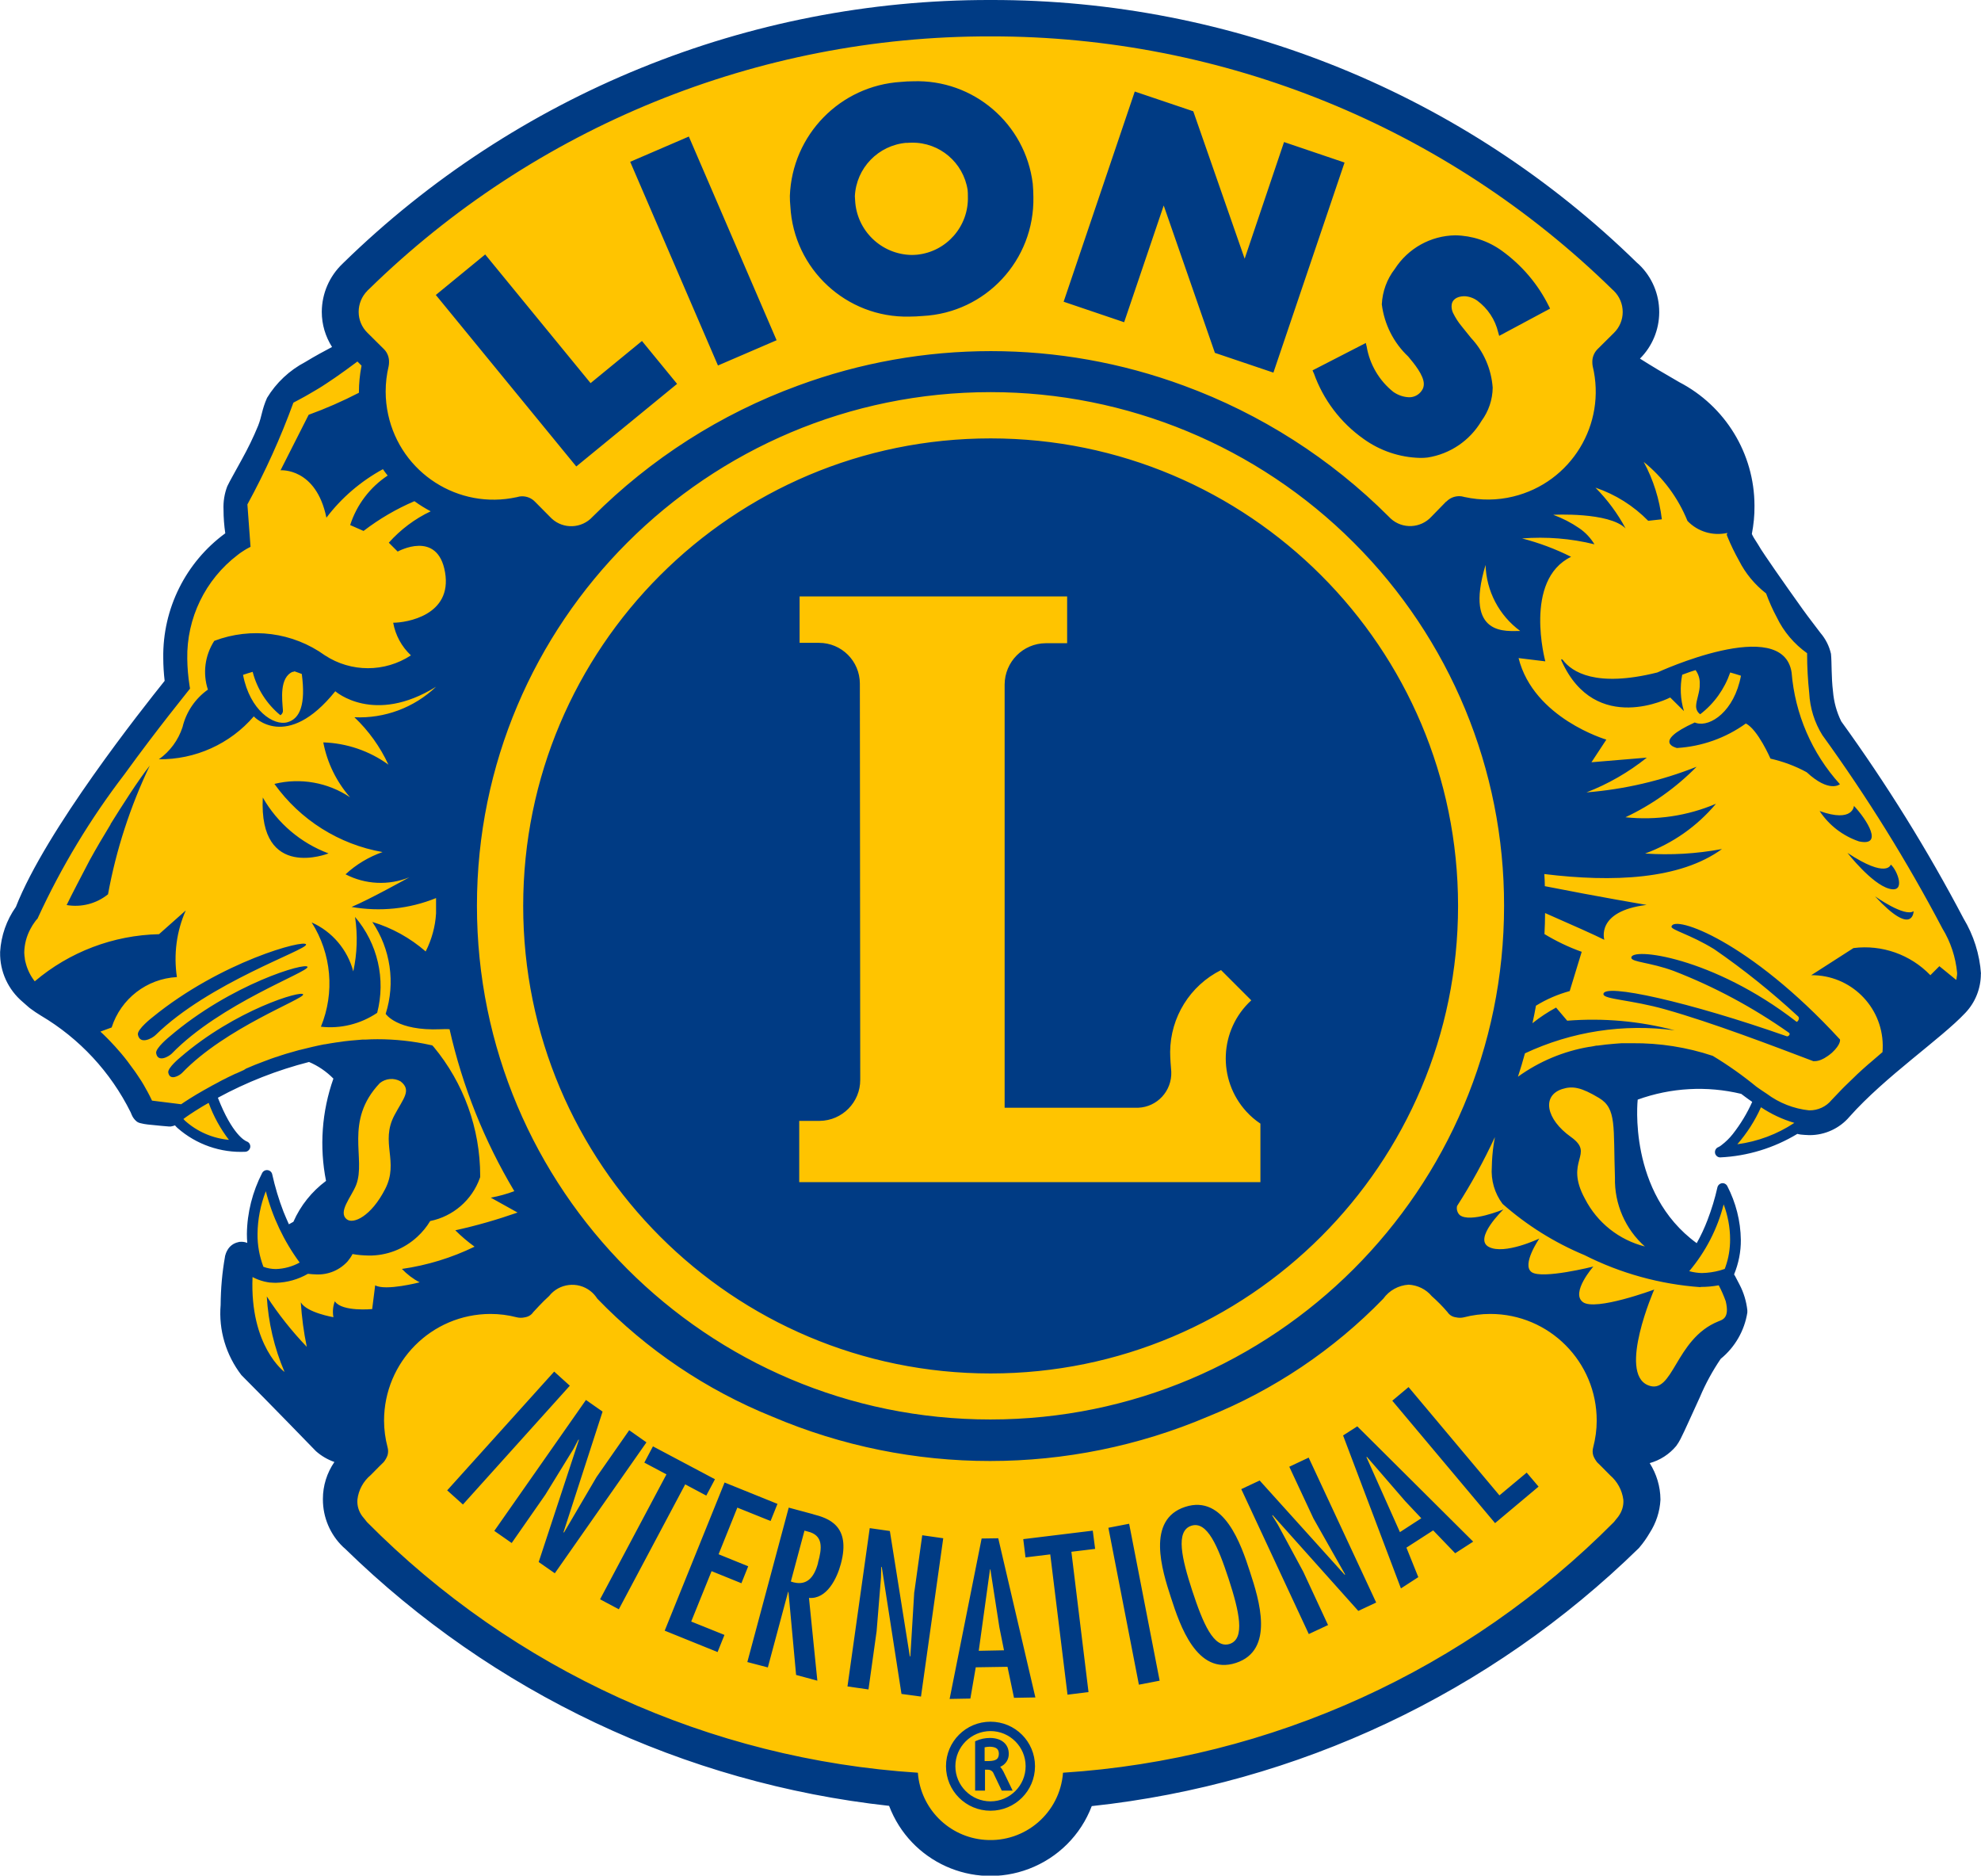 <?xml version="1.0" encoding="UTF-8"?><svg id="_レイヤー_2" xmlns="http://www.w3.org/2000/svg" viewBox="0 0 158.46 150"><defs><style>.cls-1{fill:#ffc400;}.cls-2{fill:#003b84;}</style></defs><g id="_レイヤー_1-2"><g id="_グループ_1"><path id="_パス_1" class="cls-1" d="M157.94,77.85c-.09-1.36-.49-2.69-1.17-3.87l-.18-.35h0l-.18-.35c-2.82-5.32-6-10.44-9.53-15.32l-.02-.02-.02-.02c-.39-.8-.63-1.66-.71-2.55-.14-1.17-.1-2.36-.16-2.99-.13-.56-.39-1.07-.77-1.5-.4-.54-.9-1.17-1.42-1.89-.75-1.05-1.55-2.18-2.18-3.09-.31-.45-.59-.86-.8-1.17s-.33-.48-.37-.57c-.29-.51-.57-.87-.69-1.15-.02-.04-.03-.07-.05-.11l-.05-.12,.03-.12c.14-.71,.21-1.42,.21-2.14v-.13c-.04-3.98-2.28-7.62-5.82-9.44-1.17-.67-2.21-1.3-3.15-1.88l-.43-.27,.36-.35c.9-.89,1.41-2.11,1.41-3.37v-.07c0-1.32-.53-2.58-1.48-3.49l-.17-.16C116.89,7.94,98.46,.45,79.28,.47h-.08c-19.22-.02-37.68,7.5-51.41,20.95l-.04,.04c-.97,.92-1.53,2.2-1.54,3.54v.11c.02,.89,.28,1.76,.76,2.52l.23,.36-.38,.2c-.59,.3-1.35,.72-2.1,1.19-1.19,.62-2.19,1.55-2.9,2.68-.4,.92-.37,1.34-.71,2.2-.39,.94-.84,1.86-1.34,2.75-.51,.93-.96,1.71-1.14,2.11-.21,.55-.3,1.13-.27,1.71,0,.61,.05,1.22,.14,1.82l.03,.23-.19,.14c-3.06,2.24-4.84,5.83-4.78,9.62,0,.59,.04,1.19,.11,1.78l.02,.17-.1,.13c-1.78,2.22-9.46,11.92-11.82,17.93-.14,.36-.43,.69-.7,1.26-.35,.68-.53,1.44-.53,2.2v.15c0,1.38,.62,2.69,1.68,3.57l.47,.42,.09,.07c.07,.05,.1,.08,.21,.16s.31,.21,.61,.4c3.16,1.87,5.7,4.61,7.33,7.89h0v.03s.03,.09,.05,.14c.06,.15,.15,.29,.27,.39,.16,.1,.07,.05,.19,.1,.17,.04,.35,.07,.53,.09,.6,.07,1.46,.14,1.65,.15h.11c.08-.01,.16-.03,.24-.06l.25-.1,.18,.2c.07,.08,.12,.14,.18,.2,1.43,1.24,3.28,1.88,5.17,1.78h0s.02,0,.02-.02h0s0-.02-.02-.02l-.44-.24c-1-.96-1.74-2.16-2.14-3.49l-.13-.33,.31-.17c2.33-1.27,4.8-2.24,7.37-2.9l.14-.03,.13,.06c.78,.33,1.49,.82,2.08,1.43l.15,.18-.09,.21c-.17,.48-.32,.97-.43,1.46-.29,1.2-.43,2.43-.44,3.66,0,.95,.1,1.89,.3,2.81l.06,.26-.21,.15s-.1,.07-.28,.21c-.24,.2-.47,.42-.69,.64-.64,.64-1.15,1.39-1.5,2.23l-.05,.13-.12,.07-.36,.2-.38,.21-.18-.39c-.15-.34-.3-.68-.43-1.02-.36-.95-.66-1.92-.89-2.9h0l-.03-.17s0-.02-.03-.02c0,0-.02,0-.02,.01-.76,1.45-1.16,3.06-1.19,4.7h0c0,.24,.01,.47,.03,.69l.05,.64-.59-.23c-.1-.04-.2-.06-.31-.06h0c-.06,0-.13,0-.19,.02-.26,.06-.48,.23-.61,.46-.06,.11-.11,.22-.14,.34v.03s0,.01,0,.02v.06s-.02,.13-.04,.23c-.03,.2-.08,.48-.12,.83-.11,.88-.17,1.76-.17,2.65-.17,1.91,.38,3.81,1.55,5.33,2.06,2.06,5.67,5.79,5.9,6.02h0l.03,.03c.39,.35,.85,.61,1.34,.79l.48,.17-.29,.43c-.55,.8-.85,1.75-.86,2.72,0,.03,0,.01,0,.02h-.03v.02c.01,1.32,.54,2.58,1.49,3.49l.17,.16c11.72,11.45,26.94,18.64,43.22,20.42l.24,.03,.09,.23c1.62,4.27,6.39,6.42,10.66,4.8,2.21-.84,3.95-2.58,4.79-4.78l.09-.23,.24-.03c16.38-1.76,31.68-8.97,43.46-20.49l.03-.03c.29-.34,.55-.71,.78-1.1,.47-.73,.75-1.57,.79-2.43v-.04c-.01-.95-.29-1.88-.8-2.68l-.29-.44,.5-.15c.75-.21,1.43-.64,1.93-1.23,.11-.15,.21-.31,.3-.48,.37-.71,.94-2.04,1.55-3.35,.46-1.09,1.03-2.13,1.7-3.11,.52-.67,2.01-1.71,2.05-3.46v-.16c-.08-.66-.27-1.31-.58-1.9-.13-.27-.26-.5-.35-.66l-.08-.13-.1-.17,.08-.18c.34-.83,.51-1.72,.51-2.61h0c-.02-1.44-.38-2.85-1.04-4.12,0,0-.01-.01-.02-.01h0s-.02,0-.02,.02h0v.06s-.02,.09-.04,.16c-.03,.14-.08,.34-.15,.59-.13,.49-.34,1.16-.62,1.89-.25,.65-.54,1.28-.87,1.89l-.21,.39-.36-.26c-3.23-2.6-5.06-6.57-4.92-10.72,0-.37,.01-.74,.05-1.11l.03-.24,.21-.09c1.53-.6,3.17-.89,4.81-.87,1.24,0,2.47,.14,3.68,.4l.09,.02,.07,.05c.19,.14,.38,.28,.57,.43l.3,.21,.27,.19-.14,.3c-.42,.95-.97,1.85-1.62,2.66-.28,.35-.61,.67-.98,.95-.09,.07-.18,.12-.28,.18l-.07,.03-.03,.02s0,.01,0,.02h0s.01,.02,.03,.02h0c2.11-.09,4.17-.72,5.98-1.81l.14-.09,.17,.04c.16,.04,.33,.06,.5,.07,.12,0,.23,.02,.35,.02h.06c1.11,0,2.16-.49,2.88-1.34,2.91-3.26,7.39-6.3,9.27-8.3,.64-.67,1.03-1.54,1.12-2.47h-.02v-.44Z"/><path id="_パス_2" class="cls-2" d="M151.24,69.15s-.29,1.15-3.46-.94c0,0,1.93,2.48,3.33,2.86,1.4,.39,.64-1.51,.13-1.93Zm-2.94-4.72s-.04,1.4-2.75,.43c.75,1.14,1.86,1.99,3.15,2.43,1.97,.42,.67-1.7-.41-2.85h.01Zm-1.13-1.72c-2.24-2.47-3.59-5.61-3.86-8.93-.71-4.64-10.74,0-10.74,0-4.93,1.23-6.84-.05-7.56-1,0-.02-.21-.17-.09,.1,2.73,6,8.68,2.9,8.68,2.9l1.1,1.09c-.29-.94-.33-1.95-.14-2.91,.23-.08,.63-.24,1.07-.37,.24,.33,.36,.74,.33,1.15,.03,.55-.29,1.27-.29,1.74,0,.26,.12,.5,.33,.64,1.11-.85,1.94-2.01,2.4-3.34,.29,.08,.58,.17,.86,.26-.54,2.86-2.45,4.1-3.55,3.79-.05-.02-.1-.03-.15-.05-3.49,1.59-1.42,2.04-1.42,2.04,1.99-.12,3.9-.8,5.51-1.96,.96,.48,1.97,2.81,1.97,2.81,1.01,.23,1.99,.59,2.9,1.09,1.81,1.68,2.65,.96,2.65,.96h0Zm-122.69,12.82c-.08-.43-6.8,1.35-12.29,5.83,0,0-1.23,.95-1.16,1.38,.16,.84,1.14,.3,1.4,.05,4.28-4.21,12.13-6.82,12.05-7.25Zm78.65,41.77l1.93,4.13,2.53,4.47-.02,.05-6.81-7.55-1.47,.69,5.4,11.59,1.54-.72-1.98-4.26-2.04-3.78-.44-.71,.02-.05,6.86,7.67,1.43-.67-5.4-11.59-1.53,.72ZM8.85,65.92c-.62,1.02-1.14,1.9-1.68,2.88h0c-.56,1.07-1.46,2.79-1.84,3.58,1.18,.2,2.38-.11,3.31-.86,.65-3.56,1.78-7.02,3.34-10.29-.91,1.14-2.28,3.3-3.14,4.68h0Zm5.54,18.67s-.99,.81-.93,1.18c.12,.71,.91,.24,1.11,.03,3.46-3.61,9.74-5.9,9.68-6.27s-5.44,1.22-9.86,5.06ZM57.43,29.23l4.69-2.02-7.02-16.29-4.69,2.02,.09,.21,6.93,16.08Zm35.65-12.81l4.1,11.8,4.68,1.58,5.69-16.8-4.84-1.64-3.15,9.33-4.11-11.79-4.68-1.58-5.69,16.81,4.84,1.64,3.17-9.35Zm-20.36,8.9h.02c.35,0,.71-.02,1.07-.05,5.04-.26,8.95-4.47,8.85-9.52,0-.35-.02-.7-.05-1.06-.59-4.8-4.75-8.36-9.58-8.19-.32,0-.64,.02-.96,.05-4.87,.3-8.71,4.24-8.89,9.12,0,.27,.01,.55,.04,.83,.27,5.02,4.48,8.93,9.51,8.82h0Zm-.21-13.89c.14-.01,.28-.02,.43-.02h0c2.22-.03,4.12,1.59,4.46,3.78h0c.02,.17,.02,.35,.02,.51,.08,2.39-1.7,4.43-4.07,4.67-.14,.01-.28,.02-.43,.02-2.42-.04-4.4-1.95-4.52-4.37,0-.11-.02-.21-.02-.33,.11-2.26,1.88-4.08,4.13-4.27h0Zm32.58,18.41c.75,2.12,2.14,3.96,3.98,5.26,1.32,.95,2.89,1.48,4.51,1.52,.2,0,.41,0,.61-.03,1.8-.28,3.38-1.35,4.31-2.92,.57-.77,.89-1.71,.9-2.67-.11-1.48-.71-2.88-1.73-3.97l-.74-.92c-.28-.33-.51-.7-.7-1.08-.08-.17-.12-.35-.12-.54,0-.5,.39-.78,.98-.8,.38,0,.76,.13,1.07,.35,.84,.62,1.44,1.52,1.68,2.54l.08,.28,4.07-2.18-.1-.2c-.87-1.76-2.16-3.27-3.75-4.42h0c-1.09-.79-2.39-1.22-3.74-1.24-1.96,.03-3.77,1.04-4.83,2.69-.63,.81-.99,1.8-1.04,2.83,.2,1.59,.94,3.07,2.11,4.17,.47,.56,1.26,1.51,1.25,2.21,0,.18-.05,.36-.16,.51-.23,.35-.62,.55-1.03,.54-.45-.02-.88-.17-1.25-.43-1.13-.9-1.89-2.2-2.13-3.62l-.07-.29-4.26,2.19,.08,.19Zm-59,7.47l8.07-6.61-2.81-3.43-4.11,3.37-8.43-10.29-3.95,3.24,.15,.18,11.09,13.54Zm103.89,34.37c3.06,3.31,3.09,1.19,3.09,1.19-.72,.5-3.09-1.19-3.09-1.19Zm8.48,6.2c-.11-1.57-.59-3.09-1.4-4.43h0c-2.88-5.48-6.15-10.74-9.78-15.76-.37-.75-.59-1.56-.66-2.4-.14-1.14-.09-2.3-.16-3-.14-.62-.43-1.19-.84-1.67-.41-.55-.91-1.18-1.42-1.89-.75-1.05-1.55-2.18-2.18-3.09s-1.12-1.64-1.16-1.71c-.3-.52-.6-.93-.68-1.12l-.05-.11c.14-.73,.22-1.48,.21-2.22v-.06c-.01-4.15-2.34-7.95-6.02-9.86-1.17-.67-2.21-1.29-3.14-1.88,.98-.98,1.53-2.3,1.54-3.68v-.05c0-1.43-.58-2.8-1.61-3.79l-.17-.15C117.14,7.51,98.59-.03,79.28,0h-.08C59.86-.03,41.28,7.53,27.45,21.04l-.05,.05c-1.05,1-1.65,2.38-1.66,3.83h0v.03h0c0,1,.29,1.96,.82,2.8-.59,.31-1.37,.73-2.14,1.2-1.26,.66-2.32,1.65-3.06,2.87-.43,.98-.4,1.43-.71,2.22-.38,.93-.82,1.83-1.31,2.71-.5,.93-.96,1.71-1.16,2.14-.23,.6-.33,1.24-.3,1.88,0,.63,.05,1.26,.14,1.88-3.17,2.32-5.02,6.04-4.96,9.97,0,.61,.04,1.22,.11,1.83-1.79,2.24-9.49,11.93-11.9,18.08-.75,1.06-1.18,2.3-1.26,3.59v.04c-.03,1.53,.64,2.99,1.82,3.98l.49,.43,.09,.07c.28,.21,.56,.4,.86,.58,3.09,1.83,5.58,4.51,7.18,7.73,.02,.04,.04,.11,.08,.19,.08,.2,.21,.38,.37,.52,.09,.08,.2,.13,.32,.16,.2,.05,.4,.09,.6,.11,.68,.08,1.7,.16,1.7,.16h.14c.12-.02,.23-.05,.34-.09,.06,.07,.12,.14,.2,.21,1.5,1.32,3.46,2,5.45,1.9h0c.23-.03,.4-.25,.37-.48-.02-.16-.13-.3-.29-.35h0c-.13-.05-1.15-.54-2.3-3.49,2.3-1.25,4.75-2.21,7.29-2.86,.73,.31,1.39,.76,1.95,1.33-.93,2.63-1.13,5.45-.59,8.18-1.14,.85-2.04,1.97-2.61,3.27l-.36,.2c-.15-.34-.3-.67-.43-1-.38-.98-.68-1.99-.91-3.02-.06-.23-.3-.36-.53-.3-.11,.03-.2,.1-.26,.2-.78,1.51-1.21,3.19-1.23,4.89,0,.25,.01,.49,.03,.72-.15-.06-.3-.09-.46-.09-.09,0-.18,0-.26,.03-.38,.08-.7,.32-.88,.66-.08,.14-.14,.3-.18,.46v.03c-.23,1.28-.34,2.57-.35,3.87-.17,2.01,.43,4.01,1.66,5.61,2.13,2.13,5.92,6.04,5.92,6.04l.05,.05c.43,.38,.93,.67,1.47,.86-.6,.87-.92,1.9-.92,2.95v.05h0c0,1.43,.58,2.8,1.61,3.79l.17,.15c11.8,11.52,27.12,18.76,43.51,20.56,1.7,4.48,6.7,6.74,11.18,5.04,2.32-.88,4.15-2.7,5.03-5.02,16.49-1.77,31.91-9.04,43.77-20.64l.04-.05c.31-.36,.58-.75,.82-1.16,.51-.79,.81-1.7,.86-2.64v-.05c-.01-1.02-.31-2.02-.86-2.89,.83-.23,1.57-.71,2.12-1.37,.13-.17,.24-.36,.34-.55,.38-.74,.95-2.06,1.56-3.37,.45-1.07,1.01-2.09,1.66-3.05,1.14-.93,1.9-2.25,2.13-3.7v-.19c-.08-.71-.29-1.41-.62-2.04-.14-.28-.27-.52-.36-.69l-.08-.13c.36-.88,.55-1.82,.54-2.77-.02-1.5-.4-2.98-1.09-4.31-.12-.21-.38-.28-.58-.16-.1,.06-.17,.15-.2,.26-.2,.9-.47,1.78-.8,2.64-.24,.63-.53,1.25-.86,1.84-5.55-4.04-4.72-11.48-4.72-11.48,2.66-.96,5.53-1.12,8.28-.46,.19,.14,.38,.29,.58,.43l.3,.21c-.41,.92-.94,1.79-1.56,2.58-.26,.33-.57,.63-.9,.88-.07,.06-.15,.11-.23,.15l-.05,.02h0c-.21,.1-.3,.36-.2,.57,.07,.14,.2,.23,.35,.24h.03c2.18-.1,4.3-.75,6.17-1.88,.18,.05,.37,.07,.56,.08,.13,0,.25,.02,.38,.02h.05c1.22,0,2.39-.54,3.18-1.47,2.86-3.22,7.33-6.24,9.27-8.31,.8-.84,1.24-1.96,1.24-3.12v-.02h0ZM29.39,23.24l.12-.11C42.78,10.15,60.62,2.88,79.2,2.91h.07c18.58-.02,36.42,7.24,49.7,20.24l.12,.11c.45,.44,.71,1.05,.71,1.69,0,.63-.25,1.23-.7,1.67l-1.33,1.32c-.27,.28-.41,.65-.4,1.03,0,.11,.01,.21,.03,.32h0c1.12,4.64-1.73,9.3-6.36,10.42-1.27,.31-2.6,.32-3.88,.04h-.02l-.06-.02c-.12-.03-.23-.05-.35-.05-.39,0-.76,.15-1.03,.43h-.02s-1.18,1.21-1.18,1.21c-.86,.94-2.32,1.01-3.26,.15-.05-.05-.1-.1-.15-.15-4.64-4.64-10.24-8.22-16.4-10.48-9.96-3.68-20.9-3.68-30.86,0-6.18,2.26-11.78,5.84-16.43,10.49-.86,.94-2.32,1.01-3.26,.15-.05-.05-.1-.1-.15-.15l-1.18-1.19-.02-.02c-.27-.28-.64-.43-1.03-.43-.12,0-.24,.02-.35,.05l-.06,.02h-.02c-4.66,1.02-9.26-1.93-10.28-6.6-.13-.6-.2-1.22-.2-1.84,0-.69,.08-1.37,.24-2.04h0c.02-.1,.03-.21,.03-.32,.01-.38-.13-.76-.4-1.03l-1.33-1.32c-.45-.44-.7-1.04-.7-1.67,0-.63,.25-1.24,.7-1.69Zm89.44,21.94c.06,2.09,1.08,4.04,2.77,5.28-.99-.02-4.53,.55-2.77-5.28Zm1.48,27.27c0,22.69-18.4,41.07-41.09,41.07-22.69,0-41.07-18.4-41.07-41.09,0-22.69,18.4-41.07,41.09-41.07,10.89,0,21.34,4.33,29.04,12.03,7.72,7.7,12.05,18.16,12.03,29.06ZM18.33,91.16c-1.32-.12-2.57-.66-3.55-1.55-.04-.04-.07-.08-.11-.12l.23-.17s.43-.31,1.22-.79c.17-.11,.37-.21,.57-.33,.39,1.07,.94,2.07,1.63,2.97Zm2.93,4.1c.53,2.06,1.45,4,2.71,5.71-.58,.32-1.24,.5-1.9,.52-.34,0-.68-.06-1-.18-.32-.84-.48-1.73-.47-2.63,.01-1.17,.24-2.32,.66-3.41Zm5.53,8.79c-.16,.41-.2,.85-.12,1.29,0,0-2.14-.36-2.61-1.19,.08,1.19,.23,2.38,.48,3.56-1.19-1.24-2.26-2.59-3.2-4.03,.12,2.08,.6,4.13,1.42,6.04,0,0-2.79-2.03-2.56-7.59h0c.3,.16,.62,.28,.95,.36h0c.14,.03,.28,.06,.43,.08h.07c.14,.01,.27,.02,.41,.02,.91-.02,1.79-.27,2.57-.72,.22,.03,.45,.04,.67,.05,.95,.04,1.87-.34,2.51-1.05,.15-.18,.28-.37,.39-.58,.42,.08,.85,.11,1.29,.12,1.44,.02,2.83-.52,3.89-1.5,.4-.37,.75-.79,1.03-1.26,1.83-.37,3.34-1.67,3.97-3.43l.03-.09v-.1c0-3.77-1.32-7.42-3.73-10.32l-.11-.11-.15-.03c-1.39-.31-2.81-.46-4.23-.46-.33,0-.64,.01-.97,.03h-.24c-.32,.03-.63,.05-.94,.08h0c-.32,.03-.63,.07-.94,.12l-.23,.03c-.3,.05-.6,.09-.9,.15h-.04c-.3,.06-.6,.12-.89,.19l-.21,.05c-.29,.07-.57,.14-.86,.21h-.02c-.29,.08-.57,.16-.84,.24l-.21,.06c-.27,.08-.53,.17-.79,.26h-.02c-.27,.09-.53,.18-.78,.28l-.19,.07c-.25,.09-.49,.19-.73,.28h0c-.24,.1-.48,.2-.71,.3l-.17,.11c-.21,.1-.44,.2-.64,.29h-.02c-.21,.1-.43,.2-.63,.3l-.15,.08c-.19,.09-.37,.18-.55,.28l-.03,.02c-.18,.09-.36,.19-.53,.28l-.14,.08-.43,.24-.04,.02c-.92,.52-1.57,.95-1.86,1.15l-2.33-.29c-.12-.26-.25-.51-.38-.75l-.08-.14c-.13-.24-.26-.47-.4-.69l-.08-.12c-.14-.21-.28-.43-.43-.64l-.03-.04c-.15-.21-.31-.43-.47-.64l-.08-.11c-.16-.21-.32-.41-.48-.6l-.05-.06c-.16-.19-.33-.38-.5-.57l-.03-.03c-.17-.19-.35-.37-.52-.55l-.07-.07c-.18-.18-.35-.35-.53-.51h0l.9-.33c.74-2.3,2.81-3.9,5.22-4.03-.27-1.81-.03-3.66,.71-5.33l-2.14,1.9c-3.65,.08-7.16,1.41-9.94,3.77h0c-.33-.42-.57-.9-.71-1.42,0-.04-.02-.07-.03-.11s-.03-.12-.04-.18-.02-.11-.02-.16-.01-.09-.02-.13c0-.1-.02-.2-.02-.29,.01-.67,.18-1.32,.5-1.91,.1-.2,.22-.38,.35-.56,.09-.13,.14-.18,.14-.18l.07-.07,.04-.09c1.87-4.06,4.19-7.9,6.91-11.45,2.7-3.73,5.09-6.64,5.09-6.66l.16-.2-.04-.25c-.11-.7-.17-1.41-.18-2.13-.06-3.25,1.44-6.34,4.03-8.31,.21-.17,.41-.29,.53-.37s.18-.11,.18-.11l.32-.17-.25-3.39c1.43-2.62,2.66-5.34,3.68-8.14,.32-.17,.63-.33,.93-.5l.28-.16c.2-.11,.39-.23,.58-.34l.3-.18c.17-.11,.34-.21,.5-.32l.27-.18,.46-.31,.23-.16,.45-.32,.17-.12c.36-.26,.68-.5,.95-.7l.33,.33c-.14,.71-.21,1.42-.21,2.14v.03c-1.3,.67-2.64,1.26-4.02,1.76l-2.25,4.44s2.84-.24,3.67,3.79c1.21-1.6,2.76-2.92,4.52-3.88,.12,.18,.25,.35,.38,.51-1.42,.94-2.48,2.34-3,3.96l1.07,.47c1.25-.96,2.62-1.76,4.07-2.38,.41,.3,.85,.57,1.3,.81-1.27,.6-2.41,1.46-3.35,2.51l.71,.71s3.2-1.78,3.79,1.66c.59,3.44-3.08,4.03-4.15,4.03,.18,1,.68,1.92,1.42,2.61-2.09,1.37-4.79,1.37-6.88,0-2.57-1.85-5.89-2.28-8.85-1.16-.75,1.16-.94,2.59-.51,3.9-1.02,.72-1.74,1.79-2.03,3-.34,1.04-1,1.94-1.89,2.57,2.91,.03,5.69-1.22,7.59-3.43,0,0,2.61,2.85,6.52-2.01,0,0,3.08,2.73,8.06-.36-1.75,1.67-4.11,2.55-6.53,2.44,1.14,1.08,2.06,2.37,2.72,3.79-1.52-1.1-3.34-1.72-5.21-1.78,.31,1.63,1.05,3.14,2.14,4.39-1.77-1.19-3.97-1.58-6.05-1.07,2.06,2.88,5.17,4.84,8.65,5.45-1.1,.39-2.11,.99-2.96,1.78,1.58,.82,3.45,.91,5.1,.24,0,0-3.2,1.78-4.62,2.37,2.27,.4,4.62,.16,6.76-.71v1.22c-.06,1.06-.35,2.1-.83,3.05-1.24-1.08-2.7-1.89-4.27-2.36,1.46,2.16,1.86,4.87,1.07,7.35,0,0,.89,1.38,4.39,1.23,.28-.01,.51-.02,.72,0,1.03,4.56,2.78,8.94,5.18,12.95-.61,.23-1.24,.4-1.88,.52l2.14,1.19c-1.63,.57-3.29,1.05-4.98,1.42,.48,.48,.99,.91,1.54,1.31-1.83,.89-3.79,1.49-5.81,1.78,.41,.43,.89,.8,1.42,1.07,0,0-2.73,.71-3.56,.24l-.24,1.9s-2.38,.23-2.97-.6v.02Zm3.59-17.43c.47-.38,1.13-.44,1.66-.14,.91,.71,.23,1.35-.49,2.71-1.16,2.19,.39,3.7-.74,5.9s-2.55,2.82-3.06,2.43c-.76-.58,.36-1.79,.74-2.76,.81-2.1-1-5.09,1.89-8.14v.02Zm-6.95-32.88l.13-.05c.24,.08,.44,.16,.58,.21,.32,2.41-.13,3.58-1.15,3.86-1.09,.31-3-.93-3.55-3.79,.25-.09,.51-.16,.77-.24,.35,1.36,1.13,2.58,2.22,3.47,.14-.09,.22-.24,.2-.41-.06-.83-.3-2.61,.79-3.07Zm106.04,67.52c-.09,.12-.3,.36-.37,.46-11.75,11.84-27.42,18.98-44.07,20.05-.24,3.21-3.03,5.61-6.24,5.37-2.88-.21-5.16-2.5-5.37-5.37-16.65-1.07-32.32-8.2-44.07-20.05-.07-.1-.28-.35-.37-.46-.29-.39-.43-.86-.39-1.34,.09-.76,.47-1.46,1.06-1.95,.45-.47,1.04-1.04,1.04-1.04,.13-.16,.24-.35,.31-.55,.06-.21,.06-.43,0-.64-.18-.69-.28-1.41-.28-2.12,0-4.71,3.8-8.53,8.51-8.54,.71,0,1.42,.09,2.11,.27,.21,.05,.43,.05,.64,0,.27-.04,.52-.18,.67-.41,.11-.11,.72-.8,1.27-1.29,.8-1.02,2.29-1.2,3.31-.4,.22,.17,.4,.38,.55,.61,3.95,4.09,8.72,7.3,13.99,9.43,11.13,4.74,23.72,4.73,34.85,0,5.28-2.13,10.06-5.34,14.03-9.43,.47-.66,1.22-1.07,2.03-1.12,.71,.04,1.38,.36,1.84,.91,.45,.4,.88,.83,1.27,1.29,.15,.23,.4,.38,.67,.41,.21,.05,.43,.05,.64,0,.69-.18,1.4-.27,2.11-.27,4.71,0,8.52,3.83,8.51,8.54h0c0,.72-.1,1.43-.28,2.13-.06,.21-.06,.43,0,.64,.07,.2,.18,.38,.31,.55,0,0,.64,.62,1.04,1.04,.58,.5,.96,1.19,1.06,1.95,.04,.48-.11,.96-.4,1.35h0Zm8.4-24.96c.34,.91,.52,1.86,.52,2.83,0,.75-.12,1.49-.37,2.19-.02,.06-.04,.11-.06,.16l-.38,.12c-.47,.13-.96,.2-1.45,.21-.34-.01-.68-.06-1.01-.15,1.31-1.55,2.26-3.39,2.76-5.36h0Zm-1.84,6.62c.49,0,.97-.04,1.45-.13,.22,.41,.4,.83,.56,1.27,.33,1.37-.27,1.48-.6,1.62-3.47,1.4-3.59,5.94-5.62,5.1-2.41-1,.5-7.65,.5-7.65,0,0-4.72,1.75-5.71,1-.99-.75,.84-2.84,.84-2.84,0,0-4.09,1.03-4.93,.45s.61-2.69,.61-2.69c0,0-2.79,1.33-4.04,.67-1.26-.66,1.17-3,1.17-3,0,0-2.67,1.11-3.5,.45-.19-.19-.27-.46-.21-.72,1.13-1.76,2.14-3.6,3.02-5.5v.03c-.03,.18-.06,.35-.09,.53h0c-.09,.6-.14,1.2-.15,1.81-.08,1.06,.22,2.11,.86,2.96,1.95,1.72,4.16,3.1,6.56,4.1,2.89,1.46,6.05,2.33,9.28,2.56h0Zm-4.44-3.23c-2.08-.52-3.83-1.91-4.81-3.82-1.7-3.11,.86-3.53-1.13-4.95-1.99-1.42-2.33-3.28-.71-3.82,.86-.28,1.55-.14,2.97,.71,1.42,.85,1.13,2.27,1.27,6.37-.05,2.1,.83,4.13,2.41,5.52h0Zm7.38-8.18c.77-.89,1.41-1.88,1.89-2.96,.82,.55,1.72,.97,2.67,1.25-1.37,.91-2.93,1.49-4.56,1.71h0Zm17.55-13.4h0c0,.09-.02,.18-.04,.26l-1.35-1.1-.72,.72c-1.59-1.65-3.87-2.46-6.15-2.17l-3.38,2.17c3.12-.03,5.68,2.47,5.72,5.59,0,.19,0,.38-.02,.57h-.01c-.33,.29-.67,.57-1,.86l-.11,.09c-.31,.27-.62,.55-.92,.83l-.08,.08c-.3,.29-.6,.58-.9,.87l-.19,.19c-.29,.3-.58,.6-.86,.9-.44,.54-1.1,.84-1.8,.83-1.23-.13-2.4-.59-3.39-1.33-.27-.18-.55-.36-.81-.55-1.11-.91-2.28-1.74-3.51-2.48-2.07-.69-4.25-1.03-6.43-1.01h-.84s-.3,.02-.3,.02l-.37,.03-.21,.02-.43,.04-.14,.02c-.16,.02-.33,.04-.49,.06h-.09c-.18,.04-.36,.07-.54,.1h-.04c-2.06,.35-4.01,1.17-5.7,2.39,.2-.62,.39-1.24,.56-1.87,3.73-1.75,7.89-2.39,11.98-1.84-2.8-.74-5.71-1-8.6-.77l-.89-1.05c-.67,.36-1.3,.78-1.89,1.25,.1-.46,.2-.93,.28-1.4,.84-.52,1.75-.91,2.7-1.17l.96-3.14c-1.04-.37-2.04-.85-2.98-1.42,.03-.56,.05-1.12,.05-1.68,2.19,.96,4.01,1.77,4.74,2.14,0,0-.72-2.29,3.38-2.79,0,0-3.79-.64-8.14-1.5,0-.32-.02-.64-.04-.97,5.45,.67,10.86,.45,14.21-2-2.03,.38-4.1,.5-6.15,.36,2.21-.81,4.16-2.18,5.67-3.98-2.28,.97-4.77,1.34-7.24,1.08,2.12-1,4.05-2.37,5.69-4.04-2.82,1.12-5.79,1.81-8.81,2.05,1.74-.67,3.37-1.61,4.83-2.78l-4.43,.37,1.19-1.81s-5.81-1.7-7.02-6.52l2.14,.26s-1.77-6.5,2.06-8.36c-1.25-.63-2.57-1.12-3.92-1.47,1.94-.15,3.89,0,5.79,.47-.31-.51-.72-.95-1.22-1.29-.64-.44-1.34-.8-2.08-1.07,0,0,4.46-.24,5.79,1.09-.64-1.2-1.45-2.29-2.41-3.26,1.6,.54,3.04,1.45,4.22,2.65l1.09-.12c-.19-1.61-.68-3.16-1.45-4.59,1.55,1.25,2.75,2.87,3.5,4.72,.82,.86,2.03,1.22,3.19,.96l-.05,.15,.07,.18c.26,.64,.57,1.27,.91,1.88,.52,1.03,1.26,1.92,2.17,2.63,.24,.65,.52,1.29,.85,1.9,.55,1.15,1.39,2.14,2.43,2.88v.06c0,1.05,.06,2.09,.17,3.13,.06,1.19,.42,2.35,1.05,3.36,3.56,4.92,6.77,10.08,9.6,15.46,.66,1.08,1.06,2.29,1.18,3.55,0,.09,0,.19-.02,.28h0ZM79.24,35.06c-20.65,0-37.39,16.74-37.39,37.39,0,20.65,16.74,37.39,37.39,37.39,20.65,0,37.39-16.74,37.39-37.39h0c0-20.65-16.74-37.39-37.39-37.39Zm21.57,59.48H63.93v-4.9h1.64c1.8-.02,3.25-1.49,3.24-3.29h0s-.03-31.67-.03-31.67c0-1.81-1.46-3.27-3.27-3.27h-1.55v-3.71h21.4v3.74h-1.71c-1.82,.01-3.28,1.49-3.29,3.3v33.85s10.68,0,10.68,0c1.53-.06,2.71-1.35,2.65-2.88,0,0,0,0,0,0-.04-.45-.09-1.12-.09-1.59,.02-2.77,1.59-5.3,4.07-6.54l2.42,2.42c-2.56,2.35-2.74,6.33-.39,8.9,.33,.36,.71,.69,1.12,.96v4.69ZM13.54,82.92s-1.11,.9-1.05,1.3c.13,.79,1.02,.27,1.25,.04,3.88-4,10.93-6.52,10.86-6.93s-6.11,1.34-11.06,5.59Zm106.4,36.67l-7.27-8.66-1.3,1.09,8.22,9.79,3.48-2.92-.95-1.12-2.18,1.82Zm-41.42,3.45l-2.56,12.83,1.66-.03,.43-2.5,2.54-.04,.52,2.48,1.71-.03-2.97-12.73-1.34,.02Zm1.8,8.94l-2.03,.04,.9-6.51h.03l.72,4.63,.37,1.84Zm7.1-9.57l-5.57,.68,.18,1.46,1.98-.24,1.38,11.22,1.68-.21-1.37-11.22,1.9-.23-.19-1.46Zm-8.19,15.28c-1.97,0-3.56,1.59-3.56,3.56s1.59,3.56,3.56,3.56,3.56-1.59,3.56-3.56-1.59-3.56-3.56-3.56h0Zm0,6.37c-1.55,0-2.81-1.26-2.81-2.81,0-1.55,1.26-2.81,2.81-2.81,1.55,0,2.81,1.26,2.81,2.81h0c0,1.55-1.26,2.81-2.81,2.81h0Zm15.57-23.55c-3.13,1.02-1.85,5.07-1.13,7.27,.71,2.19,2.06,6.23,5.19,5.21,3.13-1.02,1.85-5.07,1.13-7.27-.71-2.19-2.07-6.23-5.19-5.21h0Zm3.56,10.96c-1.28,.41-2.14-1.67-2.99-4.25-.84-2.58-1.36-4.78-.08-5.2s2.14,1.67,2.99,4.25c.84,2.58,1.35,4.79,.08,5.2h0ZM21.02,63.78c-.33,6.7,5.26,4.47,5.26,4.47-2.22-.83-4.08-2.41-5.26-4.47Zm86.41,51.01l4.63,12.24,1.39-.9-.95-2.36,2.14-1.38,1.76,1.83,1.44-.93-9.27-9.22-1.14,.73Zm1.9,1.71l3.07,3.55,1.29,1.37-1.71,1.11-2.68-6,.04-.02Zm-20.67,5.68l2.44,12.55,1.66-.32-2.44-12.55-1.66,.32Zm-8.66,19.12c.43-.17,.71-.59,.69-1.06,0-.74-.57-1.25-1.5-1.25-.39,0-.78,.08-1.13,.24l-.06,.03v3.94h.79v-1.67h.21c.22-.01,.42,.12,.49,.33l.64,1.34h.87l-.74-1.53c-.07-.13-.15-.26-.25-.37Zm-.91-.46h-.33v-1.1c.14-.03,.28-.05,.42-.05,.55,.02,.71,.21,.72,.56-.01,.44-.23,.57-.81,.59Zm54.61-66.75c-.06,.28,1.47,.62,3.42,1.82,2.35,1.62,4.58,3.41,6.68,5.35,.23,.16-.03,.51-.1,.45-6.7-5.2-13.29-5.98-13.21-5.11,.03,.35,1.52,.36,3.39,1.05,3.26,1.26,6.34,2.92,9.2,4.93,.19,.12-.03,.32-.14,.3-7.75-2.73-14.77-4.31-14.68-3.36,.04,.4,2.24,.44,4.93,1.2,3.74,1.05,8.63,2.92,11.87,4.15,.09-.03,.54,.12,1.48-.68,.75-.7,.64-1.06,.64-1.06-7.29-7.93-13.29-9.96-13.47-9.04h0ZM44.33,109.69l-8.56,9.5,1.26,1.13,8.55-9.5-1.25-1.13Zm6,4.69l-2.61,3.74-2.6,4.43h-.05l3.13-9.66-1.33-.93-7.33,10.47,1.39,.97,2.69-3.86,2.25-3.66,.39-.74h.05l-3.22,9.78,1.29,.9,7.33-10.47-1.38-.97Zm-22.07-36.69c-.46-1.74-1.69-3.19-3.33-3.92,1.59,2.5,1.86,5.61,.74,8.34,1.58,.18,3.18-.22,4.5-1.11,.7-2.69,.04-5.55-1.77-7.67,.22,1.45,.17,2.92-.14,4.35Zm44.87,49.63l-.31,5.13-.04,.03-1.6-10.04-1.61-.23-1.78,12.66,1.68,.24,.65-4.65,.35-4.29,.02-.84,.04-.03,1.58,10.17,1.56,.21,1.78-12.66-1.68-.24-.63,4.52Zm-8.07-6.22l-1.97-.53-3.31,12.35,1.64,.43,1.62-6.04h.03l.61,6.64,1.7,.46-.67-6.62c1.43,.12,2.24-1.56,2.55-2.72,.83-3.08-1.02-3.66-2.22-3.97Zm.38,3.88c-.33,1.25-.97,1.92-2.18,1.5l1.09-4.07,.26,.07c1.26,.3,1.15,1.32,.82,2.5h0Zm-6.14,1.65l.55-1.37-2.37-.96,1.5-3.73,2.66,1.07,.55-1.37-4.23-1.71-4.79,11.85,4.23,1.71,.55-1.37-2.66-1.07,1.63-4.03,2.37,.96Zm-2.8-7.03l.69-1.3-4.96-2.63-.69,1.3,1.77,.94-5.31,9.99,1.5,.8,5.31-9.99,1.69,.9Z"/></g></g></svg>